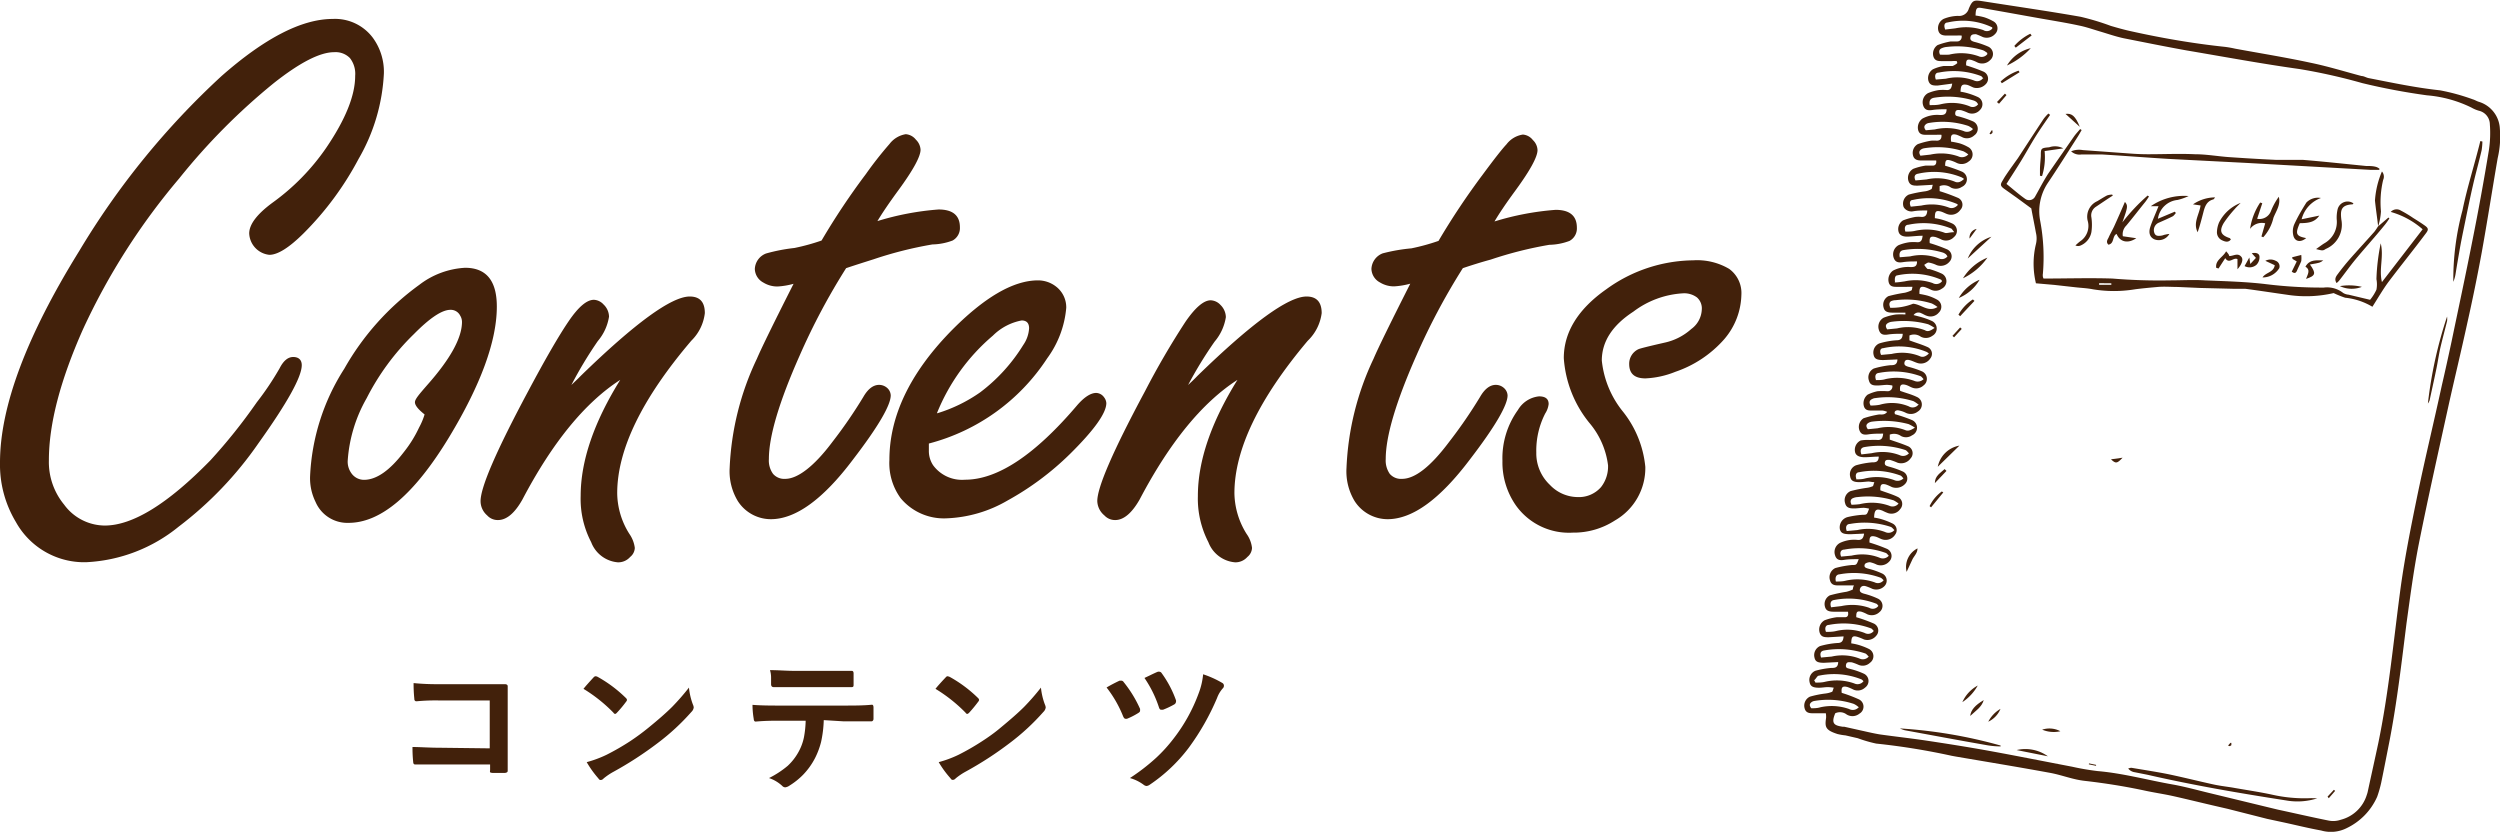 <svg xmlns="http://www.w3.org/2000/svg" viewBox="0 0 204.55 68.06"><defs><style>.cls-1{fill:#42210b;}</style></defs><title>asideTitle3</title><g id="レイヤー_2" data-name="レイヤー 2"><g id="side"><path class="cls-1" d="M27.22,1.55a3.86,3.86,0,0,1,3.27,1.52A4.71,4.71,0,0,1,31.41,6a15.41,15.41,0,0,1-2.07,7,25.32,25.32,0,0,1-4.51,6.1c-1.18,1.17-2.11,1.75-2.79,1.75a1.84,1.84,0,0,1-1.65-1.75c0-.74.64-1.59,1.94-2.54a18.26,18.26,0,0,0,4.35-4.45c1.58-2.32,2.38-4.29,2.38-5.9a2.09,2.09,0,0,0-.43-1.46,1.64,1.64,0,0,0-1.29-.48q-1.74,0-4.95,2.54a51.6,51.6,0,0,0-7.72,7.78A54.06,54.06,0,0,0,6.8,26.92C4.93,31.12,4,34.69,4,37.66a5.47,5.47,0,0,0,1.24,3.62A4.15,4.15,0,0,0,8.57,43q3.43,0,8.64-5.33A45,45,0,0,0,21,32.93a23.68,23.68,0,0,0,1.88-2.8c.31-.61.68-.92,1.11-.92s.7.22.7.67q0,1.43-3.56,6.41a29.86,29.86,0,0,1-6.51,6.8A12.94,12.94,0,0,1,7.05,46,6.39,6.39,0,0,1,1.3,42.71,9.11,9.11,0,0,1,0,37.85Q0,31,6.48,20.54A64.33,64.33,0,0,1,18.13,6.22Q23.44,1.55,27.22,1.55Z"/><path class="cls-1" d="M38.05,21.91c1.73,0,2.6,1.05,2.6,3.17q0,4.23-3.91,10.7-4.25,7-8.22,7a2.83,2.83,0,0,1-2.7-1.71A4.4,4.4,0,0,1,25.37,39a17.73,17.73,0,0,1,2.8-8.83,21.56,21.56,0,0,1,6.13-6.86A6.75,6.75,0,0,1,38.05,21.91Zm-3.31,12c-.53-.42-.79-.75-.79-1s.34-.64,1-1.4q2.85-3.21,2.85-5.18a1,1,0,0,0-.15-.51.86.86,0,0,0-.8-.47c-.68,0-1.67.65-3,2A19.87,19.87,0,0,0,30,32.58a11.89,11.89,0,0,0-1.55,5.11,1.61,1.61,0,0,0,.28,1,1.26,1.26,0,0,0,1.05.57q1.53,0,3.27-2.28a10,10,0,0,0,1.24-2A5.65,5.65,0,0,0,34.74,33.91Z"/><path class="cls-1" d="M46.75,31.5c.27-.26.54-.51.79-.77q6.65-6.46,8.89-6.47c.83,0,1.24.45,1.24,1.36a3.77,3.77,0,0,1-1.11,2.26Q50.5,35,50.5,40.36a6.34,6.34,0,0,0,1,3.33,2.55,2.55,0,0,1,.44,1.14,1,1,0,0,1-.38.74,1.3,1.3,0,0,1-1,.44,2.56,2.56,0,0,1-2.19-1.65,7.65,7.65,0,0,1-.86-3.78q0-4.29,3.24-9.5-4.32,2.78-8,9.78c-.63,1.13-1.31,1.69-2,1.69a1.16,1.16,0,0,1-.89-.38A1.54,1.54,0,0,1,39.32,41q0-1.71,3.9-9c1.4-2.63,2.5-4.53,3.31-5.72s1.49-1.75,2.06-1.75a1.13,1.13,0,0,1,.79.38,1.41,1.41,0,0,1,.45,1,4.07,4.07,0,0,1-.92,2A33.47,33.47,0,0,0,46.75,31.5Z"/><path class="cls-1" d="M69.23,21.94a53.46,53.46,0,0,0-3.81,7.17q-2.51,5.66-2.51,8.45a1.86,1.86,0,0,0,.34,1.21,1.21,1.21,0,0,0,1,.41c1,0,2.34-1,3.84-3a38.69,38.69,0,0,0,2.54-3.69c.4-.7.84-1,1.3-1a1,1,0,0,1,.7.29.85.85,0,0,1,.25.57c0,.79-1,2.53-3.08,5.24-2.45,3.26-4.7,4.89-6.73,4.89A3.21,3.21,0,0,1,60.37,41a4.7,4.7,0,0,1-.67-2.7,23,23,0,0,1,2.23-8.95q.54-1.27,3-6.13a6.08,6.08,0,0,1-1.3.22,2.16,2.16,0,0,1-1.17-.32,1.3,1.3,0,0,1-.7-1.11,1.42,1.42,0,0,1,.92-1.27A14.32,14.32,0,0,1,65,20.29a17.23,17.23,0,0,0,2.22-.61,57.54,57.54,0,0,1,3.62-5.43,30.38,30.38,0,0,1,1.94-2.47,2.08,2.08,0,0,1,1.33-.8,1.16,1.16,0,0,1,.83.45,1.23,1.23,0,0,1,.38.82c0,.55-.59,1.64-1.78,3.27-.78,1.06-1.36,1.92-1.75,2.57a22.74,22.74,0,0,1,5-.95c1.17,0,1.75.49,1.75,1.46a1.16,1.16,0,0,1-.6,1.08,4.92,4.92,0,0,1-1.65.32,31.65,31.65,0,0,0-4.8,1.21C70.77,21.44,70,21.68,69.23,21.94Z"/><path class="cls-1" d="M76,36.29v.57a2.1,2.1,0,0,0,.35,1.21,2.93,2.93,0,0,0,2.61,1.18q4,0,9.18-6.1c.61-.7,1.13-1,1.55-1a.82.82,0,0,1,.64.35.87.87,0,0,1,.19.48q0,1.23-3,4.19a23.36,23.36,0,0,1-5.08,3.78,10.68,10.68,0,0,1-5,1.46,4.6,4.6,0,0,1-3.75-1.65,4.87,4.87,0,0,1-.92-3.12q0-5.36,5-10.51,4.1-4.18,7.15-4.19a2.4,2.4,0,0,1,1.49.51,2.14,2.14,0,0,1,.83,1.74,8.15,8.15,0,0,1-1.56,4.13A16.55,16.55,0,0,1,76,36.29Zm.7-2.48a12.39,12.39,0,0,0,3.5-1.71,14.08,14.08,0,0,0,3.52-3.87,2.66,2.66,0,0,0,.48-1.37c0-.42-.2-.64-.61-.64a4.52,4.52,0,0,0-2.35,1.24A16.31,16.31,0,0,0,76.66,33.81Z"/><path class="cls-1" d="M97.21,31.5c.28-.26.54-.51.79-.77q6.65-6.46,8.9-6.47c.82,0,1.24.45,1.24,1.36A3.8,3.8,0,0,1,107,27.88Q101,35,101,40.36a6.43,6.43,0,0,0,1,3.33,2.43,2.43,0,0,1,.44,1.14,1,1,0,0,1-.38.74,1.3,1.3,0,0,1-1,.44,2.56,2.56,0,0,1-2.19-1.65,7.76,7.76,0,0,1-.86-3.78q0-4.29,3.24-9.5-4.32,2.78-8,9.78c-.64,1.13-1.32,1.69-2,1.69a1.18,1.18,0,0,1-.89-.38A1.58,1.58,0,0,1,89.78,41q0-1.71,3.91-9A64.92,64.92,0,0,1,97,26.32c.8-1.16,1.49-1.75,2.06-1.75a1.15,1.15,0,0,1,.8.38,1.44,1.44,0,0,1,.44,1,4.07,4.07,0,0,1-.92,2A33.47,33.47,0,0,0,97.21,31.5Z"/><path class="cls-1" d="M119.69,21.94a53.46,53.46,0,0,0-3.81,7.17q-2.5,5.66-2.5,8.45a1.92,1.92,0,0,0,.33,1.21,1.21,1.21,0,0,0,1,.41q1.59,0,3.84-3a38.69,38.69,0,0,0,2.54-3.69c.4-.7.84-1,1.3-1a1,1,0,0,1,.7.29.87.87,0,0,1,.26.57c0,.79-1,2.53-3.08,5.24-2.46,3.26-4.7,4.89-6.74,4.89a3.21,3.21,0,0,1-2.7-1.49,4.7,4.7,0,0,1-.66-2.7,23,23,0,0,1,2.22-8.95q.54-1.27,3-6.13a6.25,6.25,0,0,1-1.31.22,2.18,2.18,0,0,1-1.17-.32,1.3,1.3,0,0,1-.7-1.11,1.43,1.43,0,0,1,.92-1.27,14.32,14.32,0,0,1,2.35-.41,17.23,17.23,0,0,0,2.22-.61,59.6,59.6,0,0,1,3.62-5.43c.94-1.27,1.58-2.09,1.94-2.47a2.07,2.07,0,0,1,1.34-.8,1.14,1.14,0,0,1,.82.45,1.19,1.19,0,0,1,.38.82c0,.55-.59,1.64-1.78,3.27-.78,1.06-1.36,1.92-1.74,2.57a22.64,22.64,0,0,1,5-.95c1.16,0,1.74.49,1.74,1.46a1.16,1.16,0,0,1-.6,1.08,4.86,4.86,0,0,1-1.65.32,31.65,31.65,0,0,0-4.8,1.21C121.23,21.44,120.46,21.68,119.69,21.94Z"/><path class="cls-1" d="M138.53,21.3a5.16,5.16,0,0,1,2.95.7,2.44,2.44,0,0,1,1,2.13,5.76,5.76,0,0,1-1.4,3.62,9.3,9.3,0,0,1-4,2.67,7.38,7.38,0,0,1-2.45.54c-.89,0-1.33-.39-1.33-1.18a1.31,1.31,0,0,1,.76-1.21q.19-.09,2.16-.54a4.76,4.76,0,0,0,2.16-1.11,2.07,2.07,0,0,0,.86-1.58,1.2,1.2,0,0,0-.39-1A1.74,1.74,0,0,0,137.7,24a7.42,7.42,0,0,0-4.06,1.5q-2.58,1.68-2.58,4a7.92,7.92,0,0,0,1.69,4.13,8.56,8.56,0,0,1,1.87,4.57,4.94,4.94,0,0,1-2.48,4.38,6.2,6.2,0,0,1-3.46,1,5.33,5.33,0,0,1-4.63-2.2,6.15,6.15,0,0,1-1.12-3.68,6.75,6.75,0,0,1,1.27-4.16,2.27,2.27,0,0,1,1.72-1.11c.53,0,.79.21.79.63a1.8,1.8,0,0,1-.28.77,6.66,6.66,0,0,0-.73,3.2,3.54,3.54,0,0,0,1.11,2.64,3.16,3.16,0,0,0,2.25,1,2.4,2.4,0,0,0,1.94-.82,2.73,2.73,0,0,0,.57-1.78,6.62,6.62,0,0,0-1.52-3.46,9.4,9.4,0,0,1-2.1-5.31c0-2.11,1.16-4,3.46-5.62A12.3,12.3,0,0,1,138.53,21.3Z"/><path class="cls-1" d="M40.07,61.23V57.31H35.88a16.55,16.55,0,0,0-1.8.07q-.18,0-.18-.21a11.7,11.7,0,0,1-.06-1.28,19.22,19.22,0,0,0,2,.09h3.56c.42,0,1.05,0,1.9,0,.16,0,.24.06.24.17v0l0,1.9V60.9c0,.56,0,1.29,0,2.17,0,.1-.07.15-.22.17H40.3a.46.46,0,0,1-.2-.05.28.28,0,0,1,0-.16v-.48H35.94l-1.11,0-.85,0c-.11,0-.16-.06-.17-.18a11.12,11.12,0,0,1-.06-1.25c.62,0,1.36.06,2.21.06Z"/><path class="cls-1" d="M47.74,56.36c.2-.25.48-.56.83-.94a.24.24,0,0,1,.17-.09.47.47,0,0,1,.16.05,10.71,10.71,0,0,1,2.29,1.71.31.31,0,0,1,.11.17.25.25,0,0,1-.07.15,9.38,9.38,0,0,1-.75.9c-.06.07-.11.1-.14.1s-.09,0-.15-.1A12.51,12.51,0,0,0,47.74,56.36Zm.26,6a9.27,9.27,0,0,0,1.62-.6,19.86,19.86,0,0,0,1.93-1.11,18.61,18.61,0,0,0,1.52-1.12c.81-.66,1.45-1.22,1.92-1.69a19,19,0,0,0,1.38-1.58,5.43,5.43,0,0,0,.33,1.4.65.65,0,0,1,.06.23.62.62,0,0,1-.19.36,18.44,18.44,0,0,1-2.76,2.55,29.22,29.22,0,0,1-3.62,2.35,5.13,5.13,0,0,0-.81.55.33.33,0,0,1-.21.12c-.07,0-.13,0-.21-.13A8.15,8.15,0,0,1,48,62.35Z"/><path class="cls-1" d="M67.4,58.92a9.56,9.56,0,0,1-.22,1.79A6.35,6.35,0,0,1,66.7,62a5.75,5.75,0,0,1-1,1.4,5.93,5.93,0,0,1-1.09.87.8.8,0,0,1-.36.15.35.35,0,0,1-.25-.12,3,3,0,0,0-1.08-.64,7.61,7.61,0,0,0,1.53-1,4.5,4.5,0,0,0,.87-1.11,4.19,4.19,0,0,0,.46-1.23,8.37,8.37,0,0,0,.14-1.35H63.63c-.39,0-1,0-1.8.07-.09,0-.15-.06-.16-.22a7,7,0,0,1-.1-1.15q.68.06,2,.06H69c.86,0,1.64,0,2.34-.07.09,0,.13.08.13.24s0,.23,0,.46,0,.37,0,.46-.06.2-.17.2c-.85,0-1.61,0-2.28,0ZM63,54.83c.7,0,1.36.06,2,.06h2.69c.82,0,1.5,0,2,0,.1,0,.15.07.15.22s0,.3,0,.44,0,.29,0,.44,0,.23-.16.23c-.65,0-1.32,0-2,0H65l-1.7,0q-.19,0-.21-.21c0-.11,0-.29,0-.56S63.05,55,63,54.83Z"/><path class="cls-1" d="M76.54,56.36c.2-.25.48-.56.84-.94a.21.21,0,0,1,.17-.09l.15.05A10.71,10.71,0,0,1,80,57.09a.31.31,0,0,1,.11.17.25.25,0,0,1-.07.15,11.18,11.18,0,0,1-.74.9c-.07.07-.12.1-.15.1s-.09,0-.15-.1A12.51,12.51,0,0,0,76.54,56.36Zm.26,6a9.27,9.27,0,0,0,1.62-.6,19.86,19.86,0,0,0,1.93-1.11c.45-.29,1-.67,1.53-1.12.8-.66,1.44-1.22,1.91-1.69a19,19,0,0,0,1.38-1.58,5.43,5.43,0,0,0,.33,1.4.65.65,0,0,1,.06.23.62.62,0,0,1-.19.36,18.44,18.44,0,0,1-2.76,2.55A28.49,28.49,0,0,1,79,63.14a5.13,5.13,0,0,0-.81.55.33.33,0,0,1-.21.12c-.07,0-.13,0-.21-.13A8.15,8.15,0,0,1,76.8,62.35Z"/><path class="cls-1" d="M90.54,56.25a11.9,11.9,0,0,1,1.07-.56l.14,0a.24.24,0,0,1,.19.12A9.84,9.84,0,0,1,93.28,58a1.07,1.07,0,0,1,0,.16q0,.09-.15.18a5.72,5.72,0,0,1-.92.47l-.12,0c-.08,0-.14-.07-.2-.21A9.59,9.59,0,0,0,90.54,56.25Zm7.9-1.08a8.07,8.07,0,0,1,1.57.71.25.25,0,0,1,.13.24.28.28,0,0,1-.09.2,2.44,2.44,0,0,0-.47.79,20,20,0,0,1-2.33,4.09,13.27,13.27,0,0,1-3.17,3,.56.56,0,0,1-.27.11.43.43,0,0,1-.21-.08,3.43,3.43,0,0,0-1.15-.57A16.37,16.37,0,0,0,94.6,62,12.4,12.4,0,0,0,96,60.46a13.72,13.72,0,0,0,2.07-3.72A5.87,5.87,0,0,0,98.44,55.17Zm-4.8.3L94,55.3c.33-.16.58-.28.74-.34a.27.27,0,0,1,.12,0,.24.24,0,0,1,.19.12,8.76,8.76,0,0,1,1.17,2.22.35.35,0,0,1,0,.12.28.28,0,0,1-.15.22,6.74,6.74,0,0,1-.91.43l-.16,0c-.07,0-.13-.06-.17-.18A9.51,9.51,0,0,0,93.64,55.47Z"/><path class="cls-1" d="M149.39,58.36c-.39,0-.7,0-1,0s-.64,0-.74-.42a.81.81,0,0,1,.44-.94,8,8,0,0,1,1.29-.26,2,2,0,0,0,.5-.13c.07,0,.09-.19.16-.34a3,3,0,0,0-.48-.05c-.24,0-.48.05-.73.05-.52,0-.71-.13-.77-.46a.81.81,0,0,1,.48-.93,7,7,0,0,1,1.29-.23c.28,0,.56,0,.57-.48l-1.16.06c-.52,0-.71-.1-.78-.43a.81.81,0,0,1,.46-.94,6.91,6.91,0,0,1,1.43-.25c.34,0,.47-.17.49-.54l-1.21.07c-.33,0-.63,0-.75-.39a.87.87,0,0,1,.41-1,4.52,4.52,0,0,1,1-.25c.22,0,.45,0,.67,0s.3-.16.24-.45l-.77,0c-.13,0-.26,0-.39,0-.48,0-.66-.13-.73-.44a.8.8,0,0,1,.41-.9,12,12,0,0,1,1.35-.29,2.58,2.58,0,0,0,.53-.19s0-.16.09-.33l-.75,0-.46,0c-.31,0-.64,0-.75-.42a.83.83,0,0,1,.43-1,7.93,7.93,0,0,1,1.36-.25c.38,0,.38,0,.56-.48-.42,0-.81,0-1.19.06s-.64,0-.75-.39a.84.84,0,0,1,.41-1,2.87,2.87,0,0,1,.82-.24,3,3,0,0,1,.67,0c.32,0,.43-.17.48-.52l-1.11.05c-.58,0-.78-.08-.87-.4a.87.87,0,0,1,.62-1,7.39,7.39,0,0,1,1.25-.19c.34,0,.34,0,.52-.5a2.14,2.14,0,0,0-.43-.07c-.26,0-.53.05-.79.05s-.64,0-.74-.42a.81.81,0,0,1,.45-1,10.91,10.91,0,0,1,1.29-.26,1.76,1.76,0,0,0,.5-.13c.07,0,.08-.18.15-.34-.19,0-.34-.05-.48-.05s-.49.05-.73.05c-.52,0-.71-.13-.77-.46a.79.79,0,0,1,.48-.92,6.94,6.94,0,0,1,1.3-.24c.27,0,.55,0,.56-.47-.39,0-.78.05-1.16.05s-.71-.1-.78-.43a.85.85,0,0,1,.46-.94A3.35,3.35,0,0,1,153,36a4.78,4.78,0,0,1,.66,0c.32,0,.39-.21.42-.52-.43,0-.82,0-1.21.06s-.63,0-.75-.39a.84.84,0,0,1,.36-.93,8.79,8.79,0,0,1,1.15-.29c.24-.06.53.09.78-.23a1.51,1.51,0,0,0-.38-.11c-.28,0-.57,0-.86,0s-.59,0-.68-.41a.9.9,0,0,1,.32-.89,3.38,3.38,0,0,1,.81-.28,5.29,5.29,0,0,1,.8,0,.39.39,0,0,0,.41-.47,2.84,2.84,0,0,0-.42-.05c-.26,0-.53.05-.8.05s-.59,0-.69-.39a.8.8,0,0,1,.4-1,7.69,7.69,0,0,1,1.35-.27c.27,0,.56,0,.58-.47l-1.16.05c-.52,0-.72-.1-.79-.42a.81.81,0,0,1,.46-.94,6.32,6.32,0,0,1,1.43-.26c.33,0,.48-.16.49-.53-.42,0-.81,0-1.2.06s-.63,0-.75-.38a.84.84,0,0,1,.4-1,4.54,4.54,0,0,1,1-.26,6.49,6.49,0,0,1,.77,0v-.15l-.53,0c-.18,0-.36,0-.54,0-.47,0-.66-.14-.72-.44a.8.8,0,0,1,.4-.91,12,12,0,0,1,1.35-.28,2.58,2.58,0,0,0,.53-.19c.05,0,.05-.16.09-.29a4.47,4.47,0,0,0-.47,0c-.27,0-.53,0-.8,0s-.59,0-.68-.39a.91.91,0,0,1,.36-.94,2.67,2.67,0,0,1,1.42-.29c.27,0,.55,0,.54-.46-.39,0-.78,0-1.16.06s-.64,0-.76-.39a.86.86,0,0,1,.41-1,3.64,3.64,0,0,1,.89-.24,3.6,3.6,0,0,1,.66,0c.33,0,.38-.23.42-.53-.45,0-.84.06-1.23.07s-.66-.11-.74-.4a.84.84,0,0,1,.37-.93,5.68,5.68,0,0,1,1-.28,2.33,2.33,0,0,1,.53,0c.31,0,.43-.17.45-.53-.4,0-.79,0-1.17.07s-.74-.19-.79-.43a.82.82,0,0,1,.45-.94,10.22,10.22,0,0,1,1.36-.27,1.33,1.33,0,0,0,.47-.17c.07,0,.07-.19.13-.36l-1.23.07c-.33,0-.63,0-.76-.38a.85.85,0,0,1,.4-1,5.09,5.09,0,0,1,1-.26c.2,0,.4,0,.6,0s.31-.15.27-.42c-.14,0-.29,0-.43,0s-.49,0-.74,0-.64,0-.73-.43a.82.82,0,0,1,.4-.91,6.59,6.59,0,0,1,1.08-.28,3.65,3.65,0,0,1,.47,0c.26,0,.41-.15.38-.48a2.86,2.86,0,0,0-.42,0c-.27,0-.53,0-.8,0s-.59,0-.69-.4a.9.9,0,0,1,.36-.93,2.5,2.5,0,0,1,1.42-.29c.27,0,.55,0,.55-.47-.39,0-.78,0-1.16.06s-.64,0-.76-.38a.85.85,0,0,1,.4-1,3.66,3.66,0,0,1,.89-.25,3.61,3.61,0,0,1,.66,0c.33,0,.38-.23.43-.53L158.53,7c-.34,0-.63,0-.75-.4a.86.86,0,0,1,.37-.93,3.33,3.33,0,0,1,.88-.27c.24,0,.5,0,.73,0a1.25,1.25,0,0,0,.39-.24L160.1,5a2.7,2.7,0,0,0-.41,0c-.27,0-.53,0-.8,0s-.59,0-.7-.38a.85.85,0,0,1,.34-.93,5.77,5.77,0,0,1,1.08-.3c.17,0,.36,0,.54,0s.4-.16.35-.48a3.1,3.1,0,0,0-.43,0c-.25,0-.49,0-.74,0s-.64,0-.74-.42a.85.85,0,0,1,.45-.95,3.29,3.29,0,0,1,1.16-.24.82.82,0,0,0,.89-.6c.3-.69.4-.71,1.13-.6,2.66.42,5.32.8,8,1.27a20.31,20.31,0,0,1,2.49.75c.55.16,1.11.32,1.67.44,2.52.56,5.07,1,7.63,1.27a8.6,8.6,0,0,1,.86.15c2,.37,4.12.71,6.16,1.15,1.41.29,2.8.72,4.19,1.09.19,0,.38.13.58.17,1.94.38,3.87.79,5.84,1a17,17,0,0,1,2.69.74c.17.05.32.15.49.2a2.42,2.42,0,0,1,1.72,2.23,7.64,7.64,0,0,1-.18,2.38c-.44,2.56-.84,5.13-1.3,7.69q-.54,2.93-1.19,5.82c-.51,2.35-1.08,4.68-1.59,7-.81,3.69-1.64,7.38-2.38,11.09-.42,2.14-.7,4.3-1,6.46-.4,3.2-.77,6.4-1.38,9.57-.23,1.16-.45,2.31-.69,3.47a9.4,9.4,0,0,1-.33,1.15A5.15,5.15,0,0,1,192,67.76a2.86,2.86,0,0,1-2.09.19c-1-.18-2-.43-3.06-.66L185.5,67l-3.23-.82-1.17-.27c-1.12-.26-2.25-.54-3.37-.79-.74-.16-1.49-.27-2.23-.43-1.63-.35-3.27-.61-4.93-.8-1-.11-1.9-.49-2.86-.66-2.56-.47-5.12-.89-7.69-1.33l-.33-.06a56,56,0,0,0-6.18-1A11,11,0,0,1,152,60.4l-1-.23a4.64,4.64,0,0,1-.65-.11c-1-.32-1.05-.58-.94-1.32A1.67,1.67,0,0,0,149.39,58.36Zm11-50.86a4.42,4.42,0,0,1,.5.1,6.2,6.2,0,0,1,.94.34A.65.65,0,0,1,162,9a.86.86,0,0,1-1,.22,3.78,3.78,0,0,0-.56-.21c-.18,0-.42-.08-.46.21s.15.27.33.32a8.22,8.22,0,0,1,1.12.39.66.66,0,0,1,.1,1.15.88.88,0,0,1-.93.17,5.27,5.27,0,0,0-.49-.22c-.41-.11-.54,0-.47.56a6.19,6.19,0,0,1,.7.14,3.31,3.31,0,0,1,.67.29.68.68,0,0,1,.07,1.19.91.91,0,0,1-1,.11,2.83,2.83,0,0,0-.55-.21c-.3-.06-.37,0-.38.45a12.31,12.31,0,0,1,1.37.48.68.68,0,0,1,0,1.25.88.88,0,0,1-.89.06.94.94,0,0,0-.93-.12l0,.41a14.88,14.88,0,0,1,1.48.54.61.61,0,0,1,.21,1,.92.92,0,0,1-1.06.34c-.18-.06-.36-.17-.55-.22-.39-.09-.47,0-.47.55a4.91,4.91,0,0,1,.5.1,6.08,6.08,0,0,1,.93.34.66.66,0,0,1,.13,1.11.89.89,0,0,1-1,.21,4.25,4.25,0,0,0-.49-.21c-.43-.1-.53,0-.49.49a12.9,12.9,0,0,1,1.44.52.63.63,0,0,1,.18,1,.93.93,0,0,1-1.08.27,2.43,2.43,0,0,0-.63-.2c-.11,0-.24.12-.36.19a1.61,1.61,0,0,0,.25.32c.05.05.17,0,.26.05a7.41,7.41,0,0,1,.93.35.69.69,0,0,1,0,1.23.87.87,0,0,1-.88.09,3.44,3.44,0,0,0-.49-.21c-.37-.1-.48,0-.46.55a5.83,5.83,0,0,1,.7.15,3.9,3.9,0,0,1,.73.31.66.66,0,0,1,.15,1.07.87.87,0,0,1-1,.25c-.15-.05-.28-.14-.43-.2a.48.48,0,0,0-.63.15l.54.14a6,6,0,0,1,.93.33.68.68,0,0,1,.06,1.23.89.89,0,0,1-.94.07.93.93,0,0,0-.93-.1v.4c.54.2,1,.33,1.49.55a.6.6,0,0,1,.23.91.92.92,0,0,1-1.1.38c-.21-.07-.41-.18-.63-.23s-.37,0-.4.22.14.27.32.33a7.5,7.5,0,0,1,1.13.38.67.67,0,0,1,.11,1.15.88.88,0,0,1-.94.17c-.16-.06-.31-.16-.48-.21-.41-.12-.55,0-.49.48.46.17.94.29,1.37.5a.67.67,0,0,1,.08,1.19.93.93,0,0,1-1,.1,2.19,2.19,0,0,0-.63-.2c-.19,0-.34.1-.24.32a12.64,12.64,0,0,1,1.39.48.68.68,0,0,1,0,1.25.86.86,0,0,1-.89.06,1,1,0,0,0-.93-.12l0,.41c.54.19,1,.33,1.49.54a.62.62,0,0,1,.21,1,.94.94,0,0,1-1.06.35,5.19,5.19,0,0,0-.62-.23c-.17,0-.38-.05-.42.2s.12.28.3.34a7.32,7.32,0,0,1,1.19.42.63.63,0,0,1,.17,1,1,1,0,0,1-1.09.26,4.1,4.1,0,0,0-.48-.21c-.37-.09-.48,0-.46.48.49.18,1,.33,1.43.54a.63.63,0,0,1,.19,1,.87.87,0,0,1-1,.32,4,4,0,0,1-.43-.19c-.52-.21-.68-.09-.7.56a4.42,4.42,0,0,1,.5.1,5.94,5.94,0,0,1,1,.38.6.6,0,0,1,.23.9.92.92,0,0,1-1.1.39c-.17-.06-.33-.16-.5-.21-.43-.11-.52,0-.51.48a13.67,13.67,0,0,1,1.44.52.64.64,0,0,1,.16,1.05.93.93,0,0,1-1,.24,2.35,2.35,0,0,0-.56-.2c-.14,0-.38.07-.42.17-.11.27.13.31.33.37a6.22,6.22,0,0,1,1.12.4.64.64,0,0,1,.17,1,.93.93,0,0,1-1,.24,4.2,4.2,0,0,0-.55-.22c-.21-.06-.41,0-.47.24s.14.32.35.38a6.22,6.22,0,0,1,1.12.4.65.65,0,0,1,.13,1.1.91.91,0,0,1-1,.18,2.91,2.91,0,0,0-.48-.21c-.35-.07-.43,0-.42.45a12.9,12.9,0,0,1,1.44.52.63.63,0,0,1,.19,1,.92.92,0,0,1-1,.3,4.33,4.33,0,0,0-.56-.22c-.38-.1-.47,0-.48.54a4.91,4.91,0,0,1,.5.1,5.22,5.22,0,0,1,.93.35.66.66,0,0,1,.1,1.14.86.86,0,0,1-.93.17,4.25,4.25,0,0,0-.56-.21c-.19,0-.42-.08-.47.21s.16.27.33.33a6.29,6.29,0,0,1,1.13.39.66.66,0,0,1,.1,1.14.88.88,0,0,1-.94.17,4.1,4.1,0,0,0-.48-.21c-.42-.12-.55,0-.49.47a11.26,11.26,0,0,1,1.38.52.66.66,0,0,1,.07,1.18.9.9,0,0,1-1.06.06.9.9,0,0,0-.92-.09c-.37.87-.05,1,.6,1.1l.13,0,1.43.32c.5.11,1,.23,1.49.31,1.28.18,2.56.32,3.83.51,1.72.26,3.43.53,5.14.84,2.25.41,4.5.86,6.75,1.29a20.92,20.92,0,0,0,2.1.36c2.09.18,4.11.74,6.16,1.1,1,.18,2,.46,3,.7l4.66,1.13.91.22c1.39.3,2.78.62,4.17.9a1.91,1.91,0,0,0,1-.07,3,3,0,0,0,2.11-2,2.58,2.58,0,0,0,.08-.26c.29-1.34.59-2.69.87-4,.84-4.06,1.23-8.18,1.77-12.28.35-2.68.88-5.31,1.42-7.95.62-3,1.35-6,2-9,.28-1.21.55-2.43.81-3.65.57-2.74,1.16-5.48,1.7-8.23q.74-3.69,1.35-7.41a9.37,9.37,0,0,0,.08-2.12,1.15,1.15,0,0,0-.9-1.11,2.73,2.73,0,0,1-.61-.26,10.15,10.15,0,0,0-3.63-1,52.62,52.62,0,0,1-5.3-1,47,47,0,0,0-5.13-1.15c-3.08-.43-6.15-1-9.22-1.52-1.73-.31-3.45-.66-5.17-1-.65-.14-1.28-.36-1.92-.55s-1.14-.37-1.73-.49c-1.06-.23-2.14-.4-3.21-.59-1.58-.28-3.15-.57-4.73-.84-.44-.08-.51,0-.53.61a5.78,5.78,0,0,1,.7.14,3.94,3.94,0,0,1,.73.32.65.65,0,0,1,.16,1.06.92.92,0,0,1-1,.24,5.31,5.31,0,0,0-.55-.23c-.21,0-.41,0-.46.25s.13.32.34.38a7.17,7.17,0,0,1,1.13.39.66.66,0,0,1,.13,1.11.91.91,0,0,1-1.05.17,3,3,0,0,0-.49-.2c-.34-.07-.43,0-.41.45a13.67,13.67,0,0,1,1.44.52.63.63,0,0,1,.18,1,1,1,0,0,1-1,.3c-.19-.07-.36-.18-.55-.23C160.51,6.86,160.43,7,160.41,7.5Zm-7.09,44.11c-.08-.08-.13-.16-.2-.19a6.38,6.38,0,0,0-3.46-.29c-.25,0-.37.23-.24.57.27,0,.55,0,.83-.07a3.9,3.9,0,0,1,2.34.16A.57.57,0,0,0,153.32,51.61Zm5-24.77a3.32,3.32,0,0,0-.54-.31,7.55,7.55,0,0,0-3-.2.81.81,0,0,0-.25.08c-.21.11-.29.26-.1.54l.81-.08a3.86,3.86,0,0,1,2.28.15C157.72,27.16,157.94,27.08,158.27,26.84Zm1.6-7.84c-.17-.21-.2-.28-.25-.3a6,6,0,0,0-3.51-.31c-.26,0-.35.24-.24.56.27,0,.53,0,.78-.06a4.25,4.25,0,0,1,2.42.15C159.25,19.12,159.51,19,159.87,19Zm-3.21,16a3.56,3.56,0,0,0-.53-.3,7.79,7.79,0,0,0-3-.2.81.81,0,0,0-.25.08c-.2.11-.29.27-.08.54l.8-.08a3.86,3.86,0,0,1,2.28.16C156.12,35.29,156.35,35.2,156.66,35Zm3.55-18.2c-.06-.05-.1-.11-.16-.13a5.9,5.9,0,0,0-3.57-.31c-.22,0-.32.22-.17.55l.86-.09a4,4,0,0,1,2.28.17C159.72,17.08,160,17,160.21,16.75ZM155,43.37c-.11-.1-.19-.22-.3-.26a6.76,6.76,0,0,0-3.34-.24c-.24,0-.4.2-.26.58l.87-.08a3.91,3.91,0,0,1,2.27.16A.63.63,0,0,0,155,43.37Zm7.28-36.95c-.08-.08-.13-.17-.2-.2a6.28,6.28,0,0,0-3.46-.28c-.25,0-.36.22-.23.57l.82-.07a3.9,3.9,0,0,1,2.34.16A.58.58,0,0,0,162.23,6.42Zm-5.51,8.34.87-.08a3.91,3.91,0,0,1,2.27.17c.28.14.51.05.79-.21l-.18-.12a5.9,5.9,0,0,0-3.57-.31C156.68,14.25,156.57,14.43,156.72,14.76Zm1.17-6.16c.3,0,.58,0,.85-.07a3.93,3.93,0,0,1,2.35.16.55.55,0,0,0,.71-.16,1.56,1.56,0,0,0-.12-.17.76.76,0,0,0-.23-.13A7.17,7.17,0,0,0,158.23,8C158,8.05,157.81,8.18,157.89,8.6ZM152.3,37.18l.85-.1a3.94,3.94,0,0,1,2.28.16.64.64,0,0,0,.76-.15c-.11-.11-.19-.23-.3-.27a6.88,6.88,0,0,0-3.34-.24C152.31,36.62,152.15,36.78,152.3,37.18Zm2.24,8.29c-.1-.1-.16-.2-.25-.23a6.45,6.45,0,0,0-3.4-.27c-.24,0-.4.2-.25.57l.86-.08a3.86,3.86,0,0,1,2.28.17A.64.64,0,0,0,154.54,45.47Zm3.28-16.54a1,1,0,0,0-.17-.13,5.9,5.9,0,0,0-3.57-.31c-.22,0-.32.22-.17.55l.86-.08a3.87,3.87,0,0,1,2.28.17C157.32,29.27,157.55,29.18,157.82,28.93ZM149,53.8l.87-.08a3.91,3.91,0,0,1,2.27.16.63.63,0,0,0,.76-.16c-.11-.1-.19-.23-.3-.26a6.76,6.76,0,0,0-3.34-.24C149,53.26,148.87,53.42,149,53.8Zm6.43-32.75.85-.07a3.9,3.9,0,0,1,2.34.16.59.59,0,0,0,.72-.16.7.7,0,0,0-.13-.18.86.86,0,0,0-.23-.13,7.15,7.15,0,0,0-3.22-.21C155.54,20.49,155.35,20.62,155.44,21.05Zm-5.23,26.53c.27,0,.53,0,.78-.06a4.21,4.21,0,0,1,2.41.13.58.58,0,0,0,.73-.18c-.1-.08-.17-.18-.27-.21a6.39,6.39,0,0,0-3.33-.27C150.29,47,150.12,47.16,150.21,47.58Zm-.39,2.11.85-.1a4.21,4.21,0,0,1,2.28.14.56.56,0,0,0,.75-.16c-.07-.08-.1-.15-.16-.17a6.25,6.25,0,0,0-3.45-.31C149.85,49.12,149.69,49.28,149.82,49.69Zm11.23-37.06a2.36,2.36,0,0,0-.39-.25,6.86,6.86,0,0,0-3.21-.25.7.7,0,0,0-.19.06c-.2.11-.29.26-.12.55l.81-.09a4.21,4.21,0,0,1,2.28.14A.7.7,0,0,0,161.05,12.63Zm1.56-8.21c0-.07,0-.12-.08-.14a1,1,0,0,0-.28-.17,7.16,7.16,0,0,0-2.95-.27,1.24,1.24,0,0,0-.38.09c-.22.08-.31.24-.18.54a6.59,6.59,0,0,0,.75,0,4.22,4.22,0,0,1,2.41.13A.58.58,0,0,0,162.61,4.42Zm-3.46-2,.84-.1a4.35,4.35,0,0,1,2.29.14.56.56,0,0,0,.74-.13c0-.07,0-.1-.05-.11a5.54,5.54,0,0,0-3.61-.38C159.15,1.85,159,2,159.15,2.4Zm-5.66,28.68c.28,0,.54,0,.79-.08a4.18,4.18,0,0,1,2.35.14.69.69,0,0,0,.77-.14c-.1-.1-.16-.2-.25-.24a6.45,6.45,0,0,0-3.4-.27C153.51,30.53,153.36,30.69,153.49,31.08Zm7.95-20.54a1.55,1.55,0,0,0-.39-.26,6.72,6.72,0,0,0-3.21-.24.7.7,0,0,0-.19.06c-.19.13-.28.28-.07.54l.74-.07a4.18,4.18,0,0,1,2.35.13A.63.63,0,0,0,161.44,10.54Zm-13,45.08.11.21c.26,0,.51,0,.76-.06a4.25,4.25,0,0,1,2.42.13.61.61,0,0,0,.75-.18.73.73,0,0,0-.16-.15,6,6,0,0,0-3.51-.3C148.71,55.28,148.6,55.5,148.48,55.62Zm6.57-32.53c.29,0,.57-.05.85-.09a4.22,4.22,0,0,1,2.28.14.59.59,0,0,0,.76-.14c0-.06-.05-.12-.08-.14a5.9,5.9,0,0,0-3.57-.35C155.08,22.54,155,22.71,155.05,23.09Zm-2.94,34.74a1.55,1.55,0,0,0-.39-.26,6.68,6.68,0,0,0-3.2-.24.53.53,0,0,0-.19.06c-.2.12-.29.28-.08.54.22,0,.48,0,.74-.08a4.28,4.28,0,0,1,2.35.14A.64.64,0,0,0,152.11,57.83Zm-.62-16.55a6.4,6.4,0,0,0,.73-.05,4.22,4.22,0,0,1,2.41.13.62.62,0,0,0,.76-.18,2.7,2.7,0,0,0-.4-.26,7.13,7.13,0,0,0-2.94-.27,1.06,1.06,0,0,0-.39.09C151.45,40.82,151.34,41,151.49,41.28Zm.4-2.08c.27,0,.53,0,.79-.08a4.19,4.19,0,0,1,2.35.14.67.67,0,0,0,.76-.14c-.1-.1-.16-.2-.24-.23a6.25,6.25,0,0,0-3.4-.27C151.91,38.65,151.76,38.81,151.89,39.2Zm5.1-6.14a2.39,2.39,0,0,0-.39-.26,7,7,0,0,0-3.09-.25.59.59,0,0,0-.26.07c-.21.09-.31.24-.15.54a3.82,3.82,0,0,0,.74-.06,3.57,3.57,0,0,1,2.39.13A.6.6,0,0,0,157,33.06Zm-2.33-7.9a4.65,4.65,0,0,0,1.92-.33c.7.06,1.23.73,2,.27a2.87,2.87,0,0,0-.47-.29,7,7,0,0,0-2.94-.27,1,1,0,0,0-.39.08C154.62,24.71,154.52,24.86,154.66,25.16Z"/><path class="cls-1" d="M167.2,22.79c1.9,0,3.77-.06,5.63,0a46.42,46.42,0,0,0,4.72.15c.95,0,1.91-.06,2.86,0,1.67.07,3.34.11,5,.31a37.36,37.36,0,0,0,4.72.28,2.13,2.13,0,0,1,1.59.44,1,1,0,0,0,.44.14l1.76.42a3.78,3.78,0,0,0,.52-.83,2.29,2.29,0,0,0,0-.86,16.82,16.82,0,0,1,.35-2.93c.27,1.07-.16,2.1.1,3.17l3.33-4.32a6.72,6.72,0,0,0-2.61-1.42.65.65,0,0,1,.83-.11,9.69,9.69,0,0,1,1,.6c.32.2.64.4.95.62s.33.34.09.65c-1,1.34-2.07,2.66-3.08,4-.45.62-.84,1.29-1.29,2a5.4,5.4,0,0,0-2.23-.74,8,8,0,0,1-.94-.38,10,10,0,0,1-3.79.14c-1.14-.16-2.29-.34-3.43-.49-.31,0-.62,0-.93,0l-2.8-.07-1.79-.08c-.56,0-1.11-.05-1.67,0s-1.23.11-1.84.19a10.51,10.51,0,0,1-3.45,0c-.45-.09-.92-.11-1.38-.16l-1.79-.2-1.49-.13a6.83,6.83,0,0,1,0-3.21,1.94,1.94,0,0,0,0-.92c-.12-.67-.26-1.34-.38-2L165,16.17c-.34-.24-.69-.49-1-.71s-.35-.34-.19-.61.2-.35.31-.51c.32-.48.66-.94,1-1.42.69-1.06,1.38-2.12,2.08-3.18a3.39,3.39,0,0,1,.4-.45l.14.11c-.42.61-.85,1.22-1.24,1.85s-.74,1.27-1.12,1.89-.8,1.26-1.21,1.91c.53.42,1,.85,1.56,1.24a.55.55,0,0,0,.79-.22c.35-.62.67-1.25,1.05-1.84.69-1,1.42-2.05,2.13-3.07.15-.21.33-.4.5-.6l.12.08c-.12.21-.24.43-.38.64-.8,1.25-1.59,2.51-2.42,3.74a4.17,4.17,0,0,0-.59,3.06,16,16,0,0,1,.22,4.31.8.8,0,0,0,0,.26A.9.9,0,0,0,167.2,22.79Zm4.55.38v.13h1v-.12Z"/><path class="cls-1" d="M194.67,13.9H194l-10.18-.57L177.41,13c-1.8-.11-3.59-.25-5.39-.36-.57,0-1.15,0-1.73,0a1,1,0,0,1-.83-.26,1.69,1.69,0,0,1,.95-.1l3.85.28q.77.06,1.53.06c1.27,0,2.53-.06,3.8,0,.91,0,1.81.16,2.72.23,1.3.09,2.61.17,3.92.23.73,0,1.47,0,2.19,0,1.73.14,3.45.33,5.17.5.27,0,.54,0,.8.07a.8.8,0,0,1,.3.16Z"/><path class="cls-1" d="M189.6,65.32a5.31,5.31,0,0,1-2.56.17c-3.8-.59-7.59-1.24-11.34-2.1l-1.11-.22a.81.81,0,0,1-.46-.29.88.88,0,0,1,.26-.06c1,.17,2,.32,3,.52,1.24.26,2.47.57,3.7.84.5.11,1,.17,1.52.25,1.11.2,2.24.36,3.34.6a12,12,0,0,0,3,.28C189.13,65.3,189.36,65.31,189.6,65.32Z"/><path class="cls-1" d="M203.11,11.58a5.51,5.51,0,0,1-.06.7c-.23,1-.5,1.94-.72,2.91-.26,1.13-.49,2.26-.72,3.39-.13.63-.26,1.26-.37,1.9s-.22,1.26-.32,1.9a2.76,2.76,0,0,1-.19.68,21.69,21.69,0,0,1,.75-5.85c.39-1.91,1-3.78,1.46-5.67Z"/><path class="cls-1" d="M173.69,19.33l1.1.16c-.69.47-1.34.31-1.61-.35-.37.17-.17.79-.67.88-.2-.19-.1-.38,0-.55.14-.33.32-.63.47-.95.3-.66.59-1.32.88-2,.26.31.24.42-.21,1.68A15.4,15.4,0,0,1,175.72,16l.11.08c-.1.15-.2.31-.31.45-.52.64-1,1.27-1.54,1.92A1,1,0,0,0,173.69,19.33Z"/><path class="cls-1" d="M155.45,59.6A39.42,39.42,0,0,1,163.69,61s0,.05,0,.07,0,0-.05,0c-.41,0-.84-.05-1.25-.13-2.18-.38-4.36-.79-6.54-1.19A2.35,2.35,0,0,1,155.45,59.6Z"/><path class="cls-1" d="M176.56,17.9l1.38-.58.09.11c-.09.1-.17.23-.28.28-.36.18-.73.34-1.09.5a.66.66,0,0,0-.39.85c.09.25.29.25.5.23s.25-.07.38-.09a2.28,2.28,0,0,1,.35-.06,1,1,0,0,1-1.21.45c-.36-.15-.52-.5-.36-1s.44-1.11.68-1.72l-.63,0a4.78,4.78,0,0,1,3.09-.83,4.4,4.4,0,0,1-.9.32A1.8,1.8,0,0,0,176.56,17.9Z"/><path class="cls-1" d="M185.1,16.63l-.42,1.27a1,1,0,0,0,1.13-.63,5.37,5.37,0,0,1,.64-1.17c.18.65-.24,1.2-.44,1.73a3.55,3.55,0,0,1-.83,1.58l-.15-.06.31-1.08a1.19,1.19,0,0,0-1.24.46,5.26,5.26,0,0,1,.83-2.16Z"/><path class="cls-1" d="M189.9,16.2a2.5,2.5,0,0,0-1.58,1.74l1.45-.3c-.35.48-.74.62-1.6.62-.39.87-.31,1.06.52,1.22-.44.38-.93.3-1.05-.21a1.46,1.46,0,0,1,.07-.9c.28-.62.63-1.21,1-1.8A1.32,1.32,0,0,1,189.9,16.2Z"/><path class="cls-1" d="M189.5,20.38c.3-.21.49-.36.69-.48a2,2,0,0,0,1-1.95,3,3,0,0,1,.08-.85.84.84,0,0,1,1.29-.46s-.05.08-.08.08c-.95.05-1,.5-.91,1.25a2.15,2.15,0,0,1-1.28,2.4C190.06,20.53,190,20.51,189.5,20.38Z"/><path class="cls-1" d="M194.58,18.52l.84-.72.08.07a5.88,5.88,0,0,1-.36.51c-.81,1-1.65,1.92-2.45,2.89-.45.55-.86,1.13-1.3,1.69a1.37,1.37,0,0,1-.21.2c-.21-.31-.05-.54.1-.74.32-.43.65-.84,1-1.24.66-.75,1.34-1.48,2-2.23a4,4,0,0,0,.29-.43Z"/><path class="cls-1" d="M200.22,25.9a1.53,1.53,0,0,1,0,.37c-.18.73-.38,1.46-.55,2.19-.12.54-.2,1.1-.31,1.64-.18.89-.38,1.77-.57,2.66a1.37,1.37,0,0,1-.14.26A34.84,34.84,0,0,1,200.22,25.9Z"/><path class="cls-1" d="M172.87,16l-.4.26-1,.67a.84.84,0,0,0-.35.87,4.24,4.24,0,0,1,0,1.18,1.48,1.48,0,0,1-.87,1.1.5.5,0,0,1-.44,0c.12-.11.25-.23.38-.33a1.51,1.51,0,0,0,.64-1.63,1.39,1.39,0,0,1,.77-1.66c.27-.16.53-.33.8-.47a1.48,1.48,0,0,1,.42-.07Z"/><path class="cls-1" d="M194.58,18.52c-.08-.71-.19-1.41-.26-2.11a7.29,7.29,0,0,1,.57-2.38.64.64,0,0,1,.1.69,7.93,7.93,0,0,0-.18,2.57,4.93,4.93,0,0,1-.23,1.23Z"/><path class="cls-1" d="M179.81,19c-.39-.78.13-1.43.24-2.19l-.62-.09a3.23,3.23,0,0,1,1.81-.57c-.05.06-.1.16-.16.17-.54.15-.68.59-.8,1.05S180,18.47,179.81,19Z"/><path class="cls-1" d="M182.53,19.59c-.2.27-.46.19-.7.08a.72.72,0,0,1-.44-.69,2.21,2.21,0,0,1,.17-.77,3.33,3.33,0,0,1,1.77-1.61c-.16.17-.33.32-.48.5a9.8,9.8,0,0,0-.9,1.14c-.39.66-.25,1,.48,1.24C182.46,19.49,182.49,19.54,182.53,19.59Z"/><path class="cls-1" d="M181.33,21.91c-.09-.63.55-.85.81-1.35a2,2,0,0,1,.19.23.52.52,0,0,1,.07.16c.36,0,.7-.3,1,.08.17.23,0,.63-.33,1v-.83c-.34-.17-.68.44-1-.08l-.55.85Z"/><path class="cls-1" d="M166.91,14.38c0-.16,0-.33,0-.5,0-.37.05-.74.07-1.12,0-.62,0-.65.69-.71a1.44,1.44,0,0,1,1.15.09l-1.53.22a5.16,5.16,0,0,1-.21,2.05Z"/><path class="cls-1" d="M185.12,22.7c.26-.42.91-.4,1-1l-.77-.36a.91.91,0,0,1,.85,0,.48.48,0,0,1,.29.6A1.59,1.59,0,0,1,185.12,22.7Z"/><path class="cls-1" d="M189,21.64c.52.73.47.92-.32,1.18.14-.38.39-.75-.05-1,.35-.62.89-.51,1.46-.52C189.83,21.5,189.83,21.5,189,21.64Z"/><path class="cls-1" d="M158.55,38.19a2.19,2.19,0,0,1,1.77-1.73Z"/><path class="cls-1" d="M160.61,22.77a4.25,4.25,0,0,1,2-1.69A5.2,5.2,0,0,1,160.61,22.77Z"/><path class="cls-1" d="M161,21.15a3.09,3.09,0,0,1,1.94-1.78Z"/><path class="cls-1" d="M183.65,21.77l.39-.7.08.53.46-.5-.34-.38c.33-.07.6,0,.63.25a.89.89,0,0,1-.24.69A.86.86,0,0,1,183.65,21.77Z"/><path class="cls-1" d="M160.27,24.38a3.56,3.56,0,0,1,1.7-1.49A3.52,3.52,0,0,1,160.27,24.38Z"/><path class="cls-1" d="M164.21,5.36a3.09,3.09,0,0,1,1.95-1.42A6.19,6.19,0,0,1,164.21,5.36Z"/><path class="cls-1" d="M167.56,61.88,165,61.37A3.16,3.16,0,0,1,167.56,61.88Z"/><path class="cls-1" d="M156,46.79a1.7,1.7,0,0,1,.89-1.92c0,.4-.3.64-.43.93Z"/><path class="cls-1" d="M187.54,21.05l.75-.19a2.33,2.33,0,0,1,0,.5c-.1.26-.24.52-.35.78s-.24.22-.43.09l.41-.84-.34-.2Z"/><path class="cls-1" d="M162.31,57.28c-.17.58-.65.87-1.11,1.3C161.26,58.09,161.6,57.7,162.31,57.28Z"/><path class="cls-1" d="M161.82,56.09a3.91,3.91,0,0,1-1.26,1.36A2.87,2.87,0,0,1,161.82,56.09Z"/><path class="cls-1" d="M160.24,25.75a3.54,3.54,0,0,1,1.18-1.25l.13.12-1.17,1.25Z"/><path class="cls-1" d="M164.81,3.76a4.25,4.25,0,0,1,1.31-1l.11.14-1.3,1Z"/><path class="cls-1" d="M193.25,23.47a2.26,2.26,0,0,1-1.8-.06A4.63,4.63,0,0,1,193.25,23.47Z"/><path class="cls-1" d="M170.17,10.38,169,9.32C169.51,9.25,169.81,9.49,170.17,10.38Z"/><path class="cls-1" d="M163.69,6.67a4.12,4.12,0,0,1,1.47-.89l.08.13-1.45.9Z"/><path class="cls-1" d="M159,40.29l-1,1.22-.12-.1a3.22,3.22,0,0,1,1-1.2Z"/><path class="cls-1" d="M159.26,38.53l-.95,1c0-.59.45-.83.8-1.15Z"/><path class="cls-1" d="M163.68,58a2,2,0,0,1-1,1.05A2.56,2.56,0,0,1,163.68,58Z"/><path class="cls-1" d="M167.09,59.7a1.91,1.91,0,0,1,1.49.13A2.43,2.43,0,0,1,167.09,59.7Z"/><path class="cls-1" d="M173.67,37.45c-.46.49-.56.5-.95.13Z"/><path class="cls-1" d="M163.39,8.35l.65-.69.13.12-.61.71Z"/><path class="cls-1" d="M159.75,27.48l.63-.69.13.12-.63.69Z"/><path class="cls-1" d="M161.73,18.73l-.58.79A.72.72,0,0,1,161.73,18.73Z"/><path class="cls-1" d="M190.44,65.18l.52-.56.1.09-.52.6Z"/><path class="cls-1" d="M170.92,62.46l.58.12v.08l-.59-.12Z"/><path class="cls-1" d="M162.78,10.94l.17-.27.07,0a.71.71,0,0,1,0,.21s-.09.07-.14.11Z"/><path class="cls-1" d="M182.3,61l.19-.22.08,0c0,.07,0,.14,0,.19a.34.34,0,0,1-.16.08Z"/></g></g></svg>